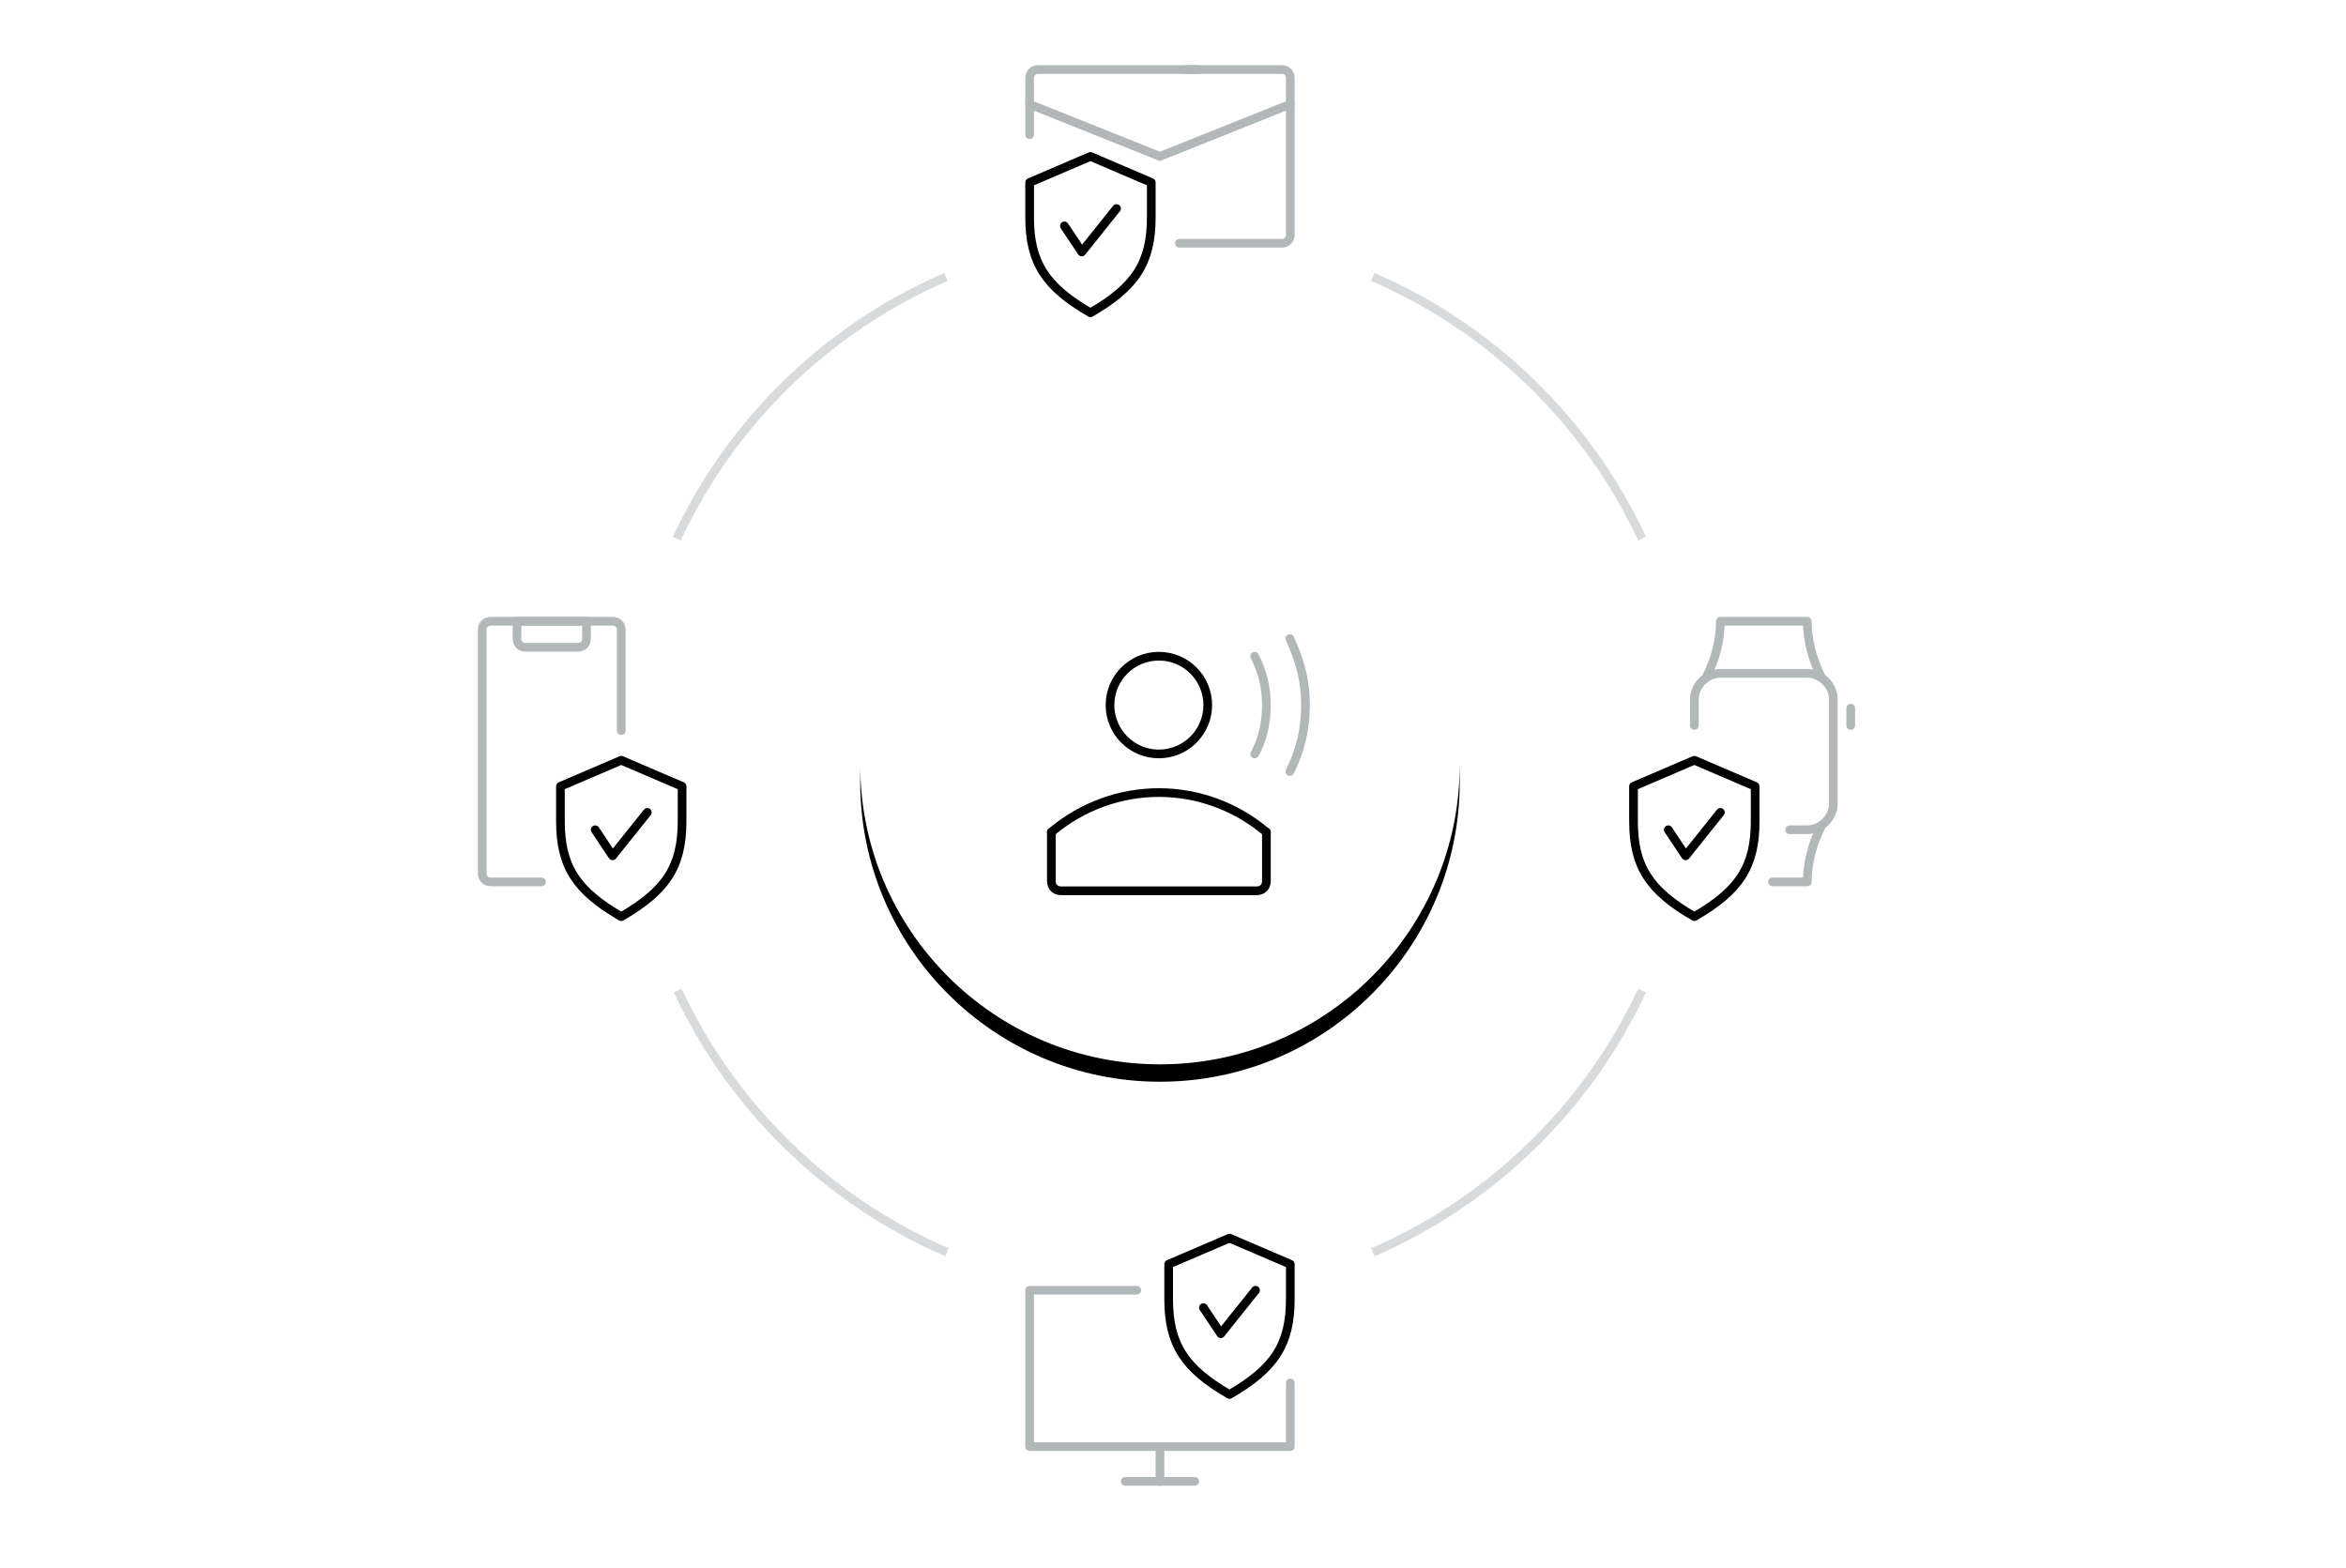 <?xml version="1.0" encoding="UTF-8"?>
<svg width="540px" height="361px" viewBox="0 0 540 361" version="1.1" xmlns="http://www.w3.org/2000/svg" xmlns:xlink="http://www.w3.org/1999/xlink">
    <title>Security5</title>
    <defs>
        <circle id="path-1" cx="156" cy="160" r="69"></circle>
        <filter x="-23.2%" y="-20.3%" width="146.4%" height="146.4%" filterUnits="objectBoundingBox" id="filter-2">
            <feOffset dx="0" dy="4" in="SourceAlpha" result="shadowOffsetOuter1"></feOffset>
            <feGaussianBlur stdDeviation="10" in="shadowOffsetOuter1" result="shadowBlurOuter1"></feGaussianBlur>
            <feColorMatrix values="0 0 0 0 0   0 0 0 0 0   0 0 0 0 0  0 0 0 0.08 0" type="matrix" in="shadowBlurOuter1"></feColorMatrix>
        </filter>
    </defs>
    <g id="Security5" stroke="none" stroke-width="1" fill="none" fill-rule="evenodd">
        <g id="Group-25" transform="translate(111, 16)">
            <g id="Group-12" transform="translate(126, 0)" stroke-linecap="round" stroke-linejoin="round" stroke-width="2">
                <g id="Group-26" transform="translate(30, 20) scale(-1, 1) translate(-30, -20) " stroke="#B2B7B9">
                    <path d="M25.524,40 L2,40 C0.8,40 -7.10542736e-15,39.2 -7.10542736e-15,38 L-7.10542736e-15,2 C-7.10542736e-15,0.8 0.8,0 2,0 L24,0" id="Shape"></path>
                    <path d="M21.264,15 L21.264,2 C21.264,0.8 22.064,0 23.264,0 L60,0" id="Shape" transform="translate(40.632, 7.5) scale(-1, 1) translate(-40.632, -7.5) "></path>
                    <line x1="0" y1="8" x2="30" y2="20" id="Shape"></line>
                    <line x1="30" y1="8" x2="60" y2="20" id="Shape" transform="translate(45, 14) scale(-1, 1) translate(-45, -14) "></line>
                </g>
                <g id="Group-21" transform="translate(0, 20)" stroke="#000000">
                    <path d="M14,0 L0,6 L0,14 C0,24.4 3.6,30 14,36 C24.4,30 28,24.4 28,14 L28,6 L14,0 Z" id="Shape"></path>
                    <polyline id="Shape" points="8 16 12 22 20 12"></polyline>
                </g>
            </g>
            <g id="Group-20" transform="translate(126, 269)" stroke-linecap="round" stroke-linejoin="round" stroke-width="2">
                <polyline id="Rectangle-path" stroke="#B2B7B9" points="60 33.335 60 48 0 48 0 12 24.657 12"></polyline>
                <g id="Group-21" transform="translate(32, 0)" stroke="#000000">
                    <path d="M14,0 L0,6 L0,14 C0,24.4 3.6,30 14,36 C24.4,30 28,24.4 28,14 L28,6 L14,0 Z" id="Shape"></path>
                    <polyline id="Shape" points="8 16 12 22 20 12"></polyline>
                </g>
                <line x1="22" y1="56" x2="38" y2="56" id="Shape" stroke="#B2B7B9"></line>
                <line x1="30" y1="48" x2="30" y2="56" id="Shape" stroke="#B2B7B9"></line>
            </g>
            <g id="Group-22" transform="translate(0, 127)" stroke-linejoin="round" stroke-width="2">
                <g id="Group-21" transform="translate(18, 32)" stroke="#000000" stroke-linecap="round">
                    <path d="M14,0 L0,6 L0,14 C0,24.4 3.6,30 14,36 C24.4,30 28,24.4 28,14 L28,6 L14,0 Z" id="Shape"></path>
                    <polyline id="Shape" points="8 16 12 22 20 12"></polyline>
                </g>
                <g id="Group-13" stroke="#B2B7B9">
                    <path d="M13.645,60 L2,60 C0.8,60 0,59.2 0,58 L0,2 C0,0.8 0.8,0 2,0 L30,0 C31.2,0 32,0.8 32,2 L32,25.158" id="Shape" stroke-linecap="round"></path>
                    <path d="M22,6 L10,6 C8.8,6 8,5.2 8,4 L8,0 L24,0 L24,4 C24,5.2 23.2,6 22,6 Z" id="Shape"></path>
                </g>
            </g>
            <g id="Group-23" transform="translate(265, 127)" stroke-linecap="round" stroke-linejoin="round" stroke-width="2">
                <g id="Group-15" transform="translate(14, 0)" stroke="#B2B7B9">
                    <path d="M10.059,48 L6,48 C2.8,48 0,45.2 0,42 L0,18 C0,14.8 2.8,12 6,12 L26,12 C29.2,12 32,14.8 32,18 L32,24" id="Shape" transform="translate(16, 30) scale(-1, 1) translate(-16, -30) "></path>
                    <line x1="36" y1="20" x2="36" y2="24" id="Shape"></line>
                    <path d="M2.8,12.8 C4.8,8.8 6,4.4 6,0 L26,0 C26,4.4 27.2,8.8 29.2,12.8" id="Shape"></path>
                    <path d="M29.2,47.2 C27.2,51.2 26,55.6 26,60 L18,60" id="Shape"></path>
                </g>
                <g id="Group-21" transform="translate(0, 32)" stroke="#000000">
                    <path d="M14,0 L0,6 L0,14 C0,24.4 3.6,30 14,36 C24.4,30 28,24.4 28,14 L28,6 L14,0 Z" id="Shape"></path>
                    <polyline id="Shape" points="8 16 12 22 20 12"></polyline>
                </g>
            </g>
            <g id="Oval">
                <use fill="black" fill-opacity="1" filter="url(#filter-2)" xlink:href="#path-1"></use>
                <use fill="#FFFFFF" fill-rule="evenodd" xlink:href="#path-1"></use>
            </g>
            <g id="Group-24" transform="translate(131, 131)" stroke-linecap="round" stroke-linejoin="round" stroke-width="2">
                <circle id="Oval" stroke="#010101" cx="24.75" cy="15.3" r="11.25"></circle>
                <path d="M46.8,26.55 C48.6,23.4 49.5,19.35 49.5,15.3 C49.5,11.25 48.6,7.65 46.8,4.05" id="Shape" stroke="#B2B7B9"></path>
                <path d="M54.9,30.6 C57.15,26.1 58.5,21.15 58.5,15.3 C58.5,9.45 57.15,4.95 54.9,4.54747351e-13" id="Shape" stroke="#B2B7B9"></path>
                <path d="M49.5,44.55 L49.5,55.8 C49.5,57.15 48.6,58.05 47.25,58.05 L2.25,58.05 C0.9,58.05 0,57.15 0,55.8 L0,44.55" id="Shape" stroke="#010101"></path>
                <path d="M0,44.55 C14.4,32.4 35.1,32.4 49.5,44.55" id="Shape" stroke="#010101"></path>
            </g>
            <path d="M106.75,47.75 C79.417,59.565 57.295,81.108 44.778,108" id="Oval" stroke="#B2B7B9" stroke-width="2" opacity="0.497"></path>
            <path d="M266.972,47.75 C239.639,59.565 217.517,81.108 205,108" id="Oval" stroke="#B2B7B9" stroke-width="2" opacity="0.497" transform="translate(235.986, 77.875) scale(-1, 1) translate(-235.986, -77.875) "></path>
            <path d="M266.972,212 C239.639,223.815 217.517,245.358 205,272.25" id="Oval" stroke="#B2B7B9" stroke-width="2" opacity="0.497" transform="translate(235.986, 242.125) scale(-1, -1) translate(-235.986, -242.125) "></path>
            <path d="M106.972,212 C79.639,223.815 57.517,245.358 45,272.25" id="Oval" stroke="#B2B7B9" stroke-width="2" opacity="0.497" transform="translate(75.986, 242.125) scale(1, -1) translate(-75.986, -242.125) "></path>
        </g>
    </g>
</svg>